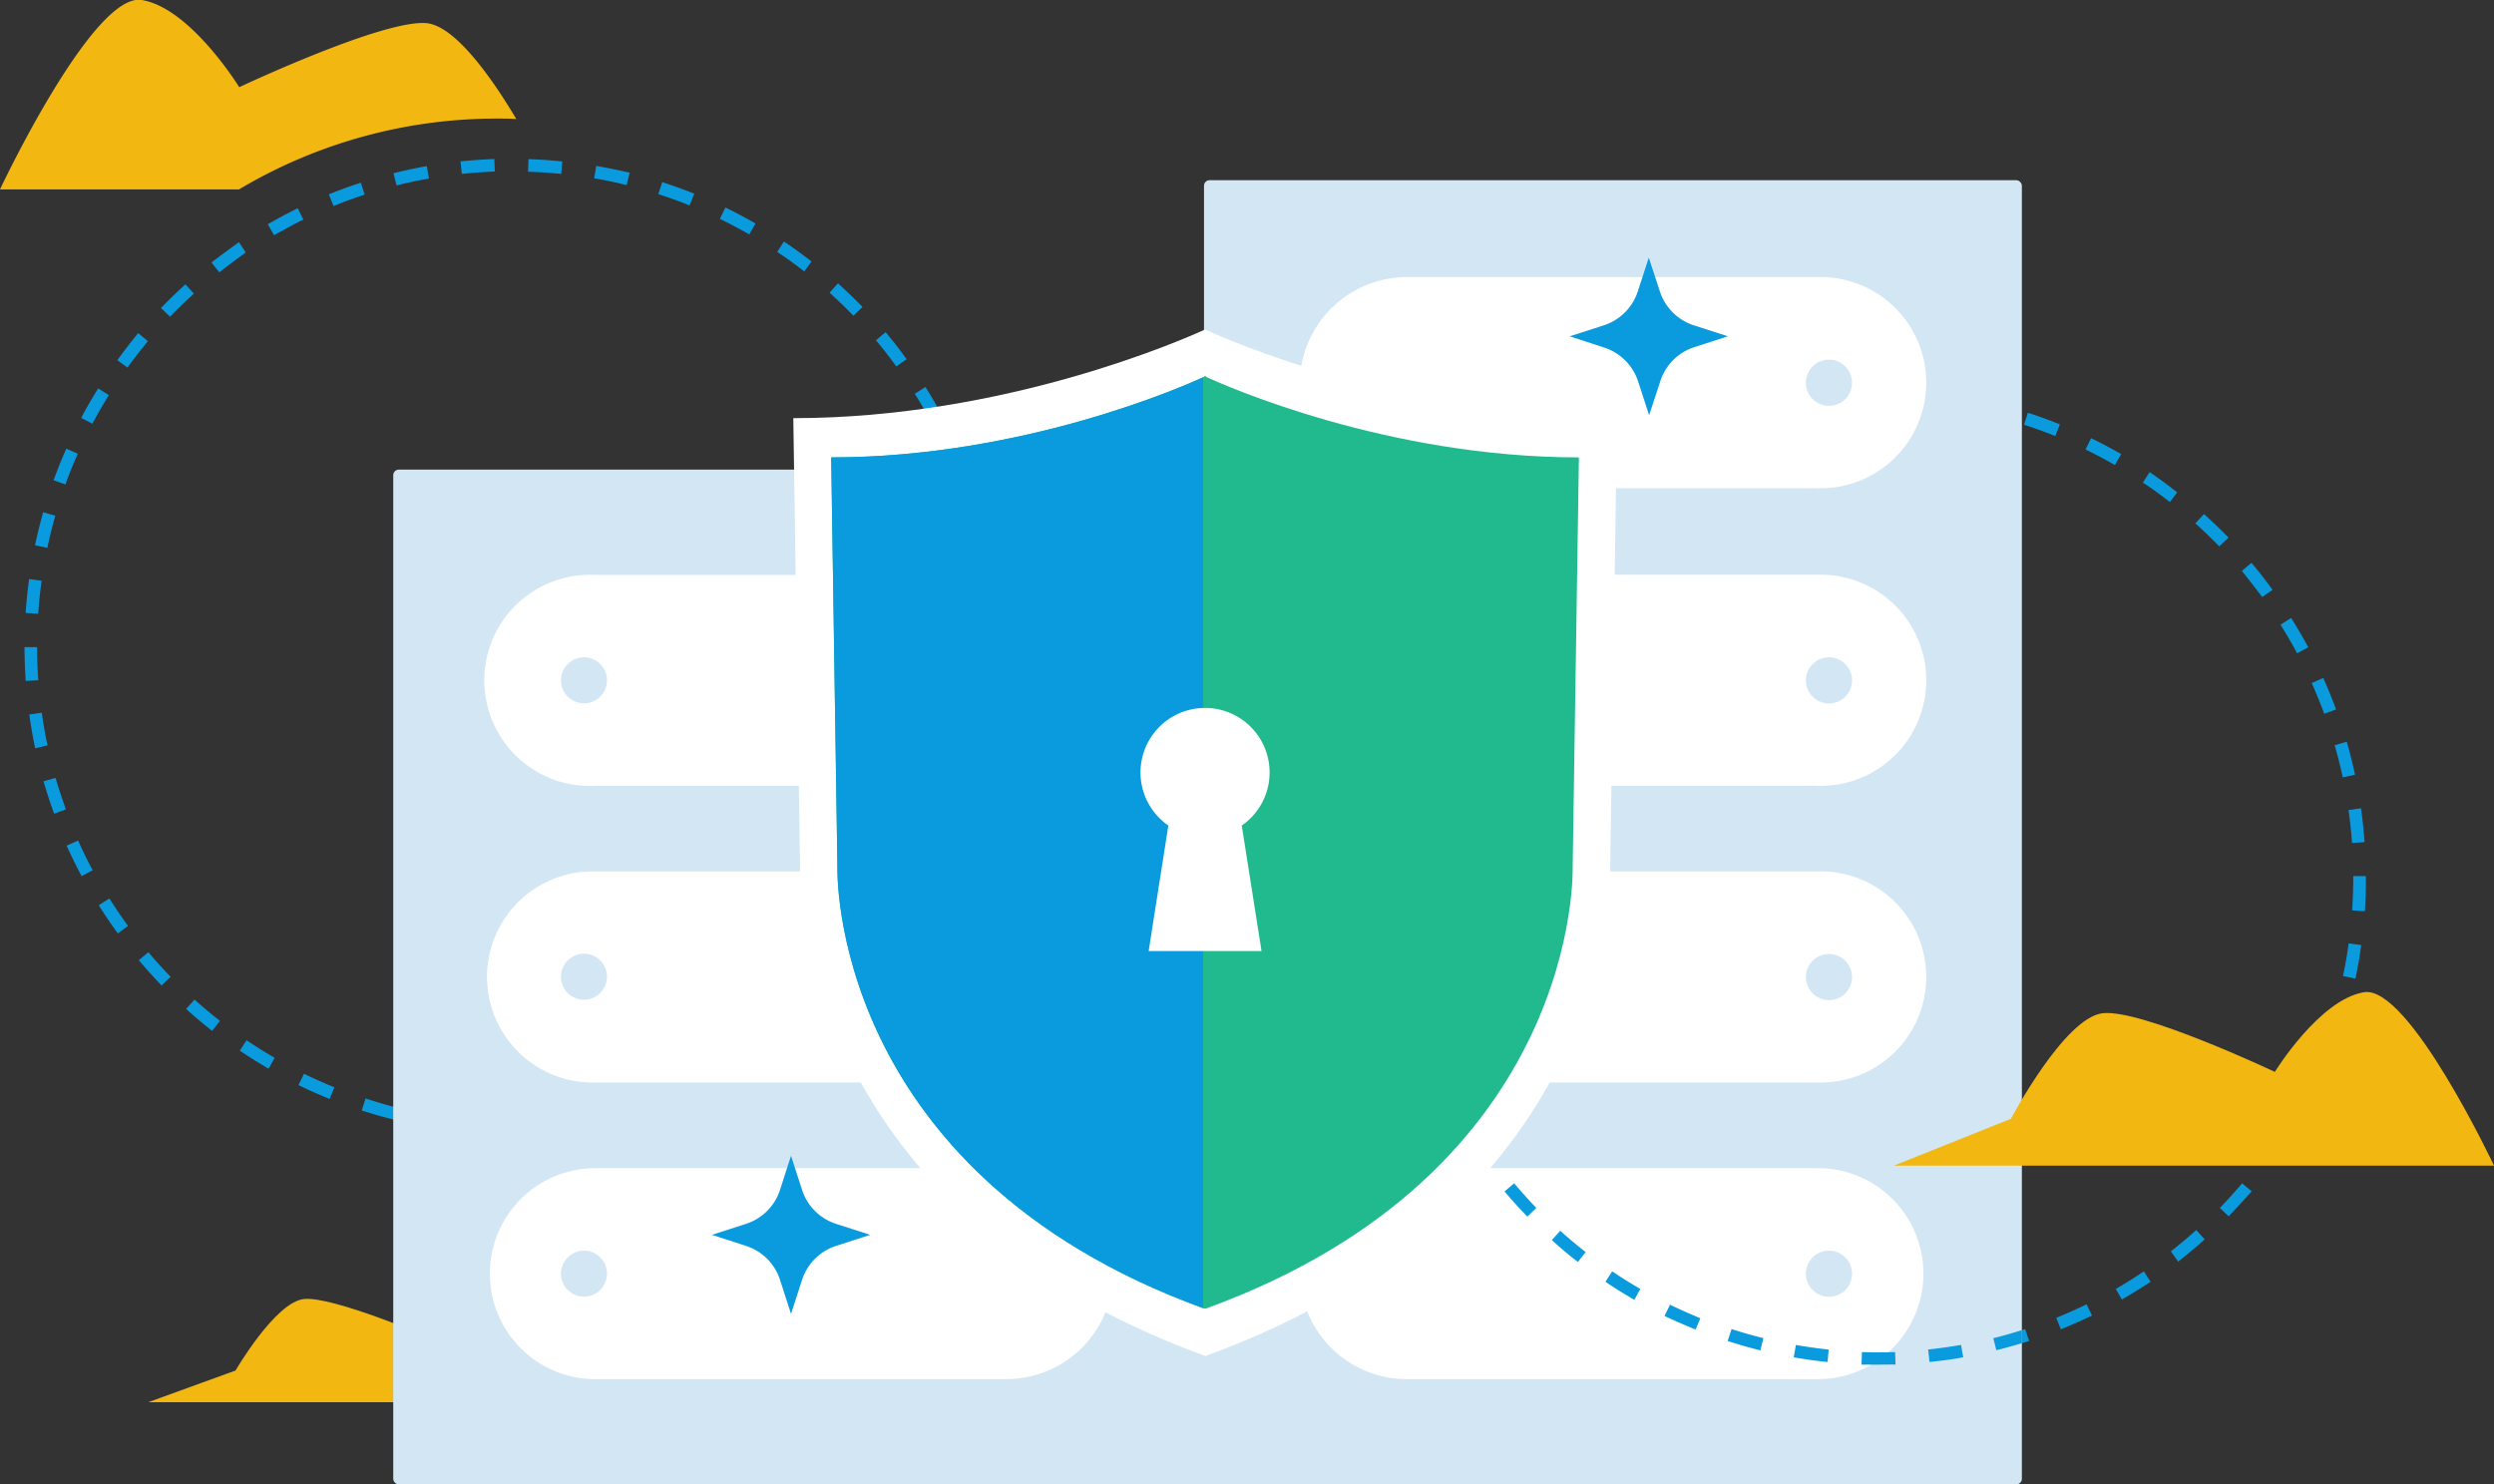 <svg xmlns="http://www.w3.org/2000/svg" width="368.61" height="219.45" viewBox="0 0 368.61 219.45"><rect x="0" y="0" width="368.61" height="219.45" fill="#333333" stroke="none"/><defs><clipPath id="clip-path"><path class="cls-1" d="M189.9 123.31h108.94v91.52H189.9z"/></clipPath><clipPath id="clip-path-2"><path class="cls-1" d="M178.26 193.45c55.7-20.26 54.18-65.33 54.18-65.33l.92-60.5c-28.36 0-52.17-10.55-55.1-11.9v-.14l-.15.07-.16-.07v.14c-2.93 1.35-26.74 11.9-55.1 11.9l.92 60.5s-1.52 45.07 54.18 65.33h.16"/></clipPath><style>.cls-1,.cls-6{fill:none}.cls-2{fill:#f2b711}.cls-3{fill:#0a9bde}.cls-4,.cls-7{fill:#d3e6f4}.cls-5,.cls-9{fill:#fff}.cls-5,.cls-7{fill-rule:evenodd}.cls-6{stroke:#d3e6f4;stroke-miterlimit:10;stroke-width:2px}</style></defs><g id="レイヤー_2" data-name="レイヤー 2"><g id="レイヤー_1-2" data-name="レイヤー 1"><path class="cls-2" d="M88.1 207.31H21.9l12.91-4.69s5.87-10.1 10.1-10.57 19 5.87 19 5.87 4.93-7.28 9.86-8 14.33 17.39 14.33 17.39z"/><path class="cls-3" d="M75.72 167.65h-2.47l.06-1.86c1.63.06 3.28.06 4.9 0l.07 1.86c-.85-.01-1.7 0-2.56 0zm-7.49-.38c-1.67-.17-3.34-.41-5-.69l.32-1.83c1.59.28 3.23.5 4.85.67zm15.07 0l-.2-1.85c1.62-.17 3.25-.4 4.86-.68l.32 1.83c-1.65.28-3.28.52-4.98.69zm-25-1.72c-1.62-.4-3.25-.86-4.84-1.38l.57-1.77c1.55.5 3.14 1 4.71 1.35zm34.87 0l-.45-1.8c1.58-.4 3.16-.85 4.71-1.35l.58 1.76c-1.56.49-3.19.96-4.81 1.36zm-44.45-3.08c-1.55-.63-3.1-1.31-4.6-2.05l.81-1.67c1.47.71 3 1.39 4.49 2zm54 0l-.69-1.72c1.5-.61 3-1.28 4.47-2l.81 1.67c-1.45.67-3 1.36-4.55 1.99zM39.7 158c-1.44-.84-2.88-1.74-4.26-2.67l1-1.54c1.34.91 2.74 1.78 4.15 2.6zm72.09 0l-.93-1.61c1.41-.82 2.81-1.69 4.15-2.6l1 1.54c-1.34.93-2.77 1.83-4.22 2.67zm-80.43-5.6c-1.31-1-2.61-2.12-3.85-3.24l1.24-1.38a74.61 74.61 0 003.76 3.15zm88.76 0l-1.12-1.5c1.28-1 2.54-2.06 3.75-3.15l1.25 1.38a89.937 89.937 0 01-3.88 3.24zm-96.23-6.7c-1.16-1.2-2.29-2.46-3.37-3.74l1.42-1.19c1 1.24 2.16 2.47 3.28 3.64zm103.7 0l-1.34-1.29a70.6 70.6 0 003.28-3.65l1.42 1.2c-1.07 1.22-2.2 2.47-3.36 3.68zM17.42 138c-1-1.36-1.94-2.76-2.82-4.17l1.57-1c.87 1.38 1.79 2.74 2.75 4.06zm116.64 0l-1.51-1.09c1-1.32 1.88-2.68 2.75-4.06l1.57 1c-.87 1.33-1.87 2.73-2.81 4.08zm-122-8.47c-.79-1.48-1.53-3-2.21-4.51l1.69-.76c.67 1.48 1.39 3 2.16 4.4zm127.31-.05l-1.64-.88c.77-1.43 1.49-2.92 2.16-4.41l1.7.76c-.67 1.46-1.41 2.98-2.2 4.46zM8 120.29c-.57-1.57-1.1-3.17-1.56-4.78l1.77-.51c.45 1.57 1 3.14 1.52 4.66zm135.51-.08l-1.74-.64c.55-1.52 1.06-3.09 1.51-4.66l1.79.51c-.48 1.58-1.01 3.22-1.58 4.79zM5.2 110.63c-.35-1.64-.64-3.3-.87-5l1.84-.26c.23 1.62.51 3.24.85 4.83zm141.06-.09l-1.82-.38c.34-1.59.62-3.22.85-4.83l1.84.26c-.23 1.65-.53 3.32-.87 4.95zM3.8 100.67c-.11-1.67-.17-3.36-.18-5h1.86c0 1.63.06 3.27.18 4.9zm143.85-.09l-1.86-.12c.11-1.63.17-3.28.17-4.9v-.17h1.86v.17c0 1.67-.06 3.36-.17 5.02zm-142-9.84l-1.86-.13c.11-1.66.29-3.35.51-5l1.85.25a66.09 66.09 0 00-.5 4.88zm140.13-.25a72.42 72.42 0 00-.52-4.87l1.84-.26c.24 1.65.42 3.33.53 5zM7 81l-1.82-.39c.34-1.63.75-3.27 1.2-4.88l1.79.51C7.72 77.85 7.32 79.45 7 81zm137.42-.24c-.34-1.6-.75-3.2-1.2-4.76l1.79-.51c.46 1.6.88 3.24 1.22 4.88zM9.67 71.62L7.92 71c.57-1.57 1.21-3.15 1.88-4.67l1.7.75c-.66 1.47-1.28 3-1.83 4.54zm132-.24c-.56-1.52-1.18-3-1.84-4.53l1.69-.76c.69 1.52 1.32 3.09 1.9 4.65zm-128-8.73L12 61.78c.78-1.48 1.63-2.94 2.51-4.36l1.58 1c-.85 1.37-1.68 2.79-2.44 4.23zm124-.19c-.77-1.44-1.6-2.86-2.46-4.24l1.57-1a69.42 69.42 0 012.53 4.35zM18.84 54.34l-1.5-1.09c1-1.36 2-2.69 3.09-4l1.43 1.19c-1.04 1.28-2.06 2.56-3.02 3.9zm113.63-.17q-1.44-2-3-3.86l1.42-1.2a61.78 61.78 0 013.11 4zM25.14 46.83l-1.34-1.29c1.16-1.21 2.37-2.38 3.61-3.5l1.25 1.38c-1.21 1.09-2.4 2.23-3.52 3.41zm101-.15a66.57 66.57 0 00-3.53-3.4l1.24-1.39a79.62 79.62 0 013.63 3.49zm-93.73-6.42l-1.15-1.46c1.31-1 2.68-2 4.06-3l1 1.54c-1.32.95-2.63 1.92-3.91 2.92zm86.46-.13c-1.28-1-2.62-2-4-2.88l1-1.54c1.39.93 2.76 1.93 4.07 2.95zm-78.36-5.36l-.93-1.61c1.45-.84 2.94-1.64 4.43-2.37l.82 1.67c-1.45.71-2.91 1.54-4.32 2.31zm70.23-.11c-1.42-.82-2.88-1.59-4.34-2.3l.82-1.68c1.5.73 3 1.53 4.45 2.36zm-61.44-4.2l-.7-1.73c1.55-.62 3.14-1.21 4.73-1.72l.57 1.76c-1.54.51-3.09 1.07-4.6 1.69zm52.62-.09c-1.51-.61-3.06-1.17-4.62-1.67l.58-1.77c1.59.51 3.18 1.09 4.73 1.71zm-43.31-2.95l-.45-1.81c1.62-.4 3.28-.76 4.92-1.05l.32 1.84c-1.6.28-3.21.6-4.79 1.02zm34-.06c-1.58-.39-3.19-.73-4.8-1l.32-1.83c1.65.29 3.3.63 4.93 1zm-24.35-1.65l-.2-1.85c1.66-.17 3.35-.29 5-.35l.07 1.85c-1.61.06-3.26.18-4.87.35zm14.68 0c-1.62-.16-3.26-.27-4.89-.32l.06-1.86c1.67.05 3.36.17 5 .34z"/><rect class="cls-4" x="58.12" y="69.43" width="120.88" height="150.03" rx=".82"/><path class="cls-5" d="M165.55 188.3a16.86 16.86 0 01-17 16.6H88a16.6 16.6 0 110-33.2h60.59a16.86 16.86 0 0116.96 16.6z"/><path class="cls-6" d="M165.55 188.3a16.86 16.86 0 01-17 16.6H88a16.6 16.6 0 110-33.2h60.59a16.86 16.86 0 0116.96 16.6z"/><path class="cls-7" d="M86.33 184.9a3.4 3.4 0 11-3.42 3.4 3.41 3.41 0 013.42-3.4z"/><path class="cls-5" d="M165.55 144.44a16.86 16.86 0 01-17 16.6H88a16.61 16.61 0 110-33.21h60.59a16.86 16.86 0 0116.96 16.61z"/><path class="cls-6" d="M165.55 144.44a16.86 16.86 0 01-17 16.6H88a16.61 16.61 0 110-33.21h60.59a16.86 16.86 0 0116.96 16.61z"/><path class="cls-7" d="M86.33 141a3.4 3.4 0 11-3.42 3.4 3.41 3.41 0 013.42-3.4z"/><path class="cls-5" d="M165.55 100.58a16.86 16.86 0 01-17 16.6H88A16.61 16.61 0 1188 84h60.59a16.86 16.86 0 0116.96 16.58z"/><path class="cls-6" d="M165.55 100.58a16.86 16.86 0 01-17 16.6H88A16.61 16.61 0 1188 84h60.59a16.86 16.86 0 0116.96 16.58z"/><path class="cls-7" d="M86.33 97.18a3.4 3.4 0 11-3.42 3.4 3.41 3.41 0 013.42-3.4z"/><path class="cls-3" d="M277.6 201.75h-2.47l.06-1.86c1.63.06 3.27.05 4.9 0l.07 1.85c-.85-.01-1.7.01-2.56.01zm-7.49-.39c-1.67-.17-3.35-.4-5-.69l.32-1.83c1.59.28 3.22.51 4.85.68zm15.07 0l-.2-1.85c1.62-.17 3.25-.4 4.86-.68l.32 1.83c-1.65.34-3.32.52-4.98.7zm-25-1.72c-1.62-.4-3.24-.87-4.83-1.38l.57-1.77c1.55.5 3.13.95 4.71 1.34zm34.88 0l-.45-1.8c1.58-.39 3.16-.85 4.71-1.35l.58 1.77c-1.57.48-3.2.95-4.82 1.35zm-44.45-3.08a99.7 99.7 0 01-4.6-2l.81-1.67c1.47.71 3 1.38 4.49 2zm54 0l-.7-1.73c1.51-.61 3-1.28 4.48-2l.81 1.67c-1.47.69-3.01 1.38-4.56 2.01zm-63.06-4.39c-1.45-.84-2.88-1.73-4.27-2.67l1-1.54c1.35.91 2.75 1.79 4.16 2.6zm72.09 0l-.93-1.61c1.41-.81 2.8-1.69 4.15-2.6l1 1.54c-1.31.86-2.74 1.75-4.19 2.59zm-80.43-5.6c-1.31-1-2.61-2.11-3.85-3.23l1.24-1.38a74.61 74.61 0 003.76 3.15zm88.76 0l-1.12-1.57c1.28-1 2.54-2.06 3.75-3.15l1.25 1.38a69.253 69.253 0 01-3.85 3.23zm-96.23-6.7c-1.16-1.2-2.3-2.45-3.37-3.73l1.42-1.2c1.05 1.25 2.15 2.47 3.28 3.64zm103.7 0l-1.34-1.29a75.31 75.31 0 003.28-3.64l1.42 1.19c-1.04 1.14-2.17 2.4-3.33 3.6zm-110.14-7.8c-1-1.35-1.94-2.75-2.82-4.16l1.57-1c.87 1.37 1.79 2.74 2.75 4.05zm116.63 0l-1.5-1.09c1-1.32 1.88-2.69 2.75-4.07l1.57 1c-.88 1.36-1.83 2.77-2.82 4.09zm-122-8.48c-.79-1.47-1.54-3-2.21-4.51l1.69-.76c.66 1.48 1.39 3 2.16 4.4zm127.31-.05l-1.64-.87c.77-1.44 1.49-2.92 2.16-4.41l1.69.76a68.11 68.11 0 01-2.18 4.48zm-131.41-9.12a70.2 70.2 0 01-1.56-4.78l1.79-.51c.45 1.56 1 3.13 1.51 4.66zm135.51-.07l-1.75-.64c.56-1.53 1.07-3.1 1.52-4.66l1.79.51c-.43 1.57-.96 3.18-1.53 4.75zm-138.29-9.59c-.35-1.63-.64-3.3-.87-4.95l1.84-.26c.23 1.61.51 3.24.85 4.82zm141.06-.08l-1.82-.39c.34-1.59.62-3.21.84-4.82l1.85.25c-.2 1.62-.5 3.28-.84 4.92zm-142.46-9.88c-.11-1.66-.17-3.35-.18-5h1.86c0 1.64.06 3.28.18 4.9zm143.85-.08l-1.86-.13c.11-1.62.17-3.27.17-4.9v-.16h1.86v.15c.03 1.64-.03 3.32-.14 5zm-142-9.85l-1.86-.12c.11-1.67.29-3.35.51-5l1.85.25c-.2 1.57-.36 3.21-.47 4.83zm140.13-.24c-.12-1.63-.29-3.27-.52-4.87l1.84-.26c.24 1.64.41 3.33.53 5zm-138.79-9.46l-1.82-.38c.34-1.63.75-3.28 1.2-4.89l1.79.51a85.58 85.58 0 00-1.14 4.72zm137.42-.24c-.34-1.59-.75-3.19-1.2-4.75l1.79-.52c.46 1.61.87 3.25 1.22 4.88zm-134.74-9.18l-1.75-.63c.57-1.58 1.21-3.15 1.88-4.68l1.7.76c-.63 1.44-1.25 2.98-1.8 4.51zm132-.23c-.56-1.52-1.18-3-1.84-4.53l1.69-.76c.69 1.52 1.32 3.09 1.9 4.65zm-128-8.73l-1.64-.87c.78-1.48 1.63-2.95 2.51-4.36l1.58 1c-.85 1.32-1.67 2.75-2.44 4.19zm124-.2c-.77-1.43-1.6-2.86-2.46-4.23l1.57-1c.89 1.41 1.74 2.87 2.53 4.34zm-118.8-8.16l-1.5-1.09c1-1.35 2-2.69 3.09-4l1.43 1.2a86.153 86.153 0 00-3.02 3.89zm113.63-.17c-1-1.31-2-2.61-3-3.85l1.42-1.2a61.78 61.78 0 013.11 4zM227 80.92l-1.34-1.29c1.16-1.2 2.37-2.38 3.61-3.5l1.25 1.38a93.883 93.883 0 00-3.52 3.41zm101-.15a75.618 75.618 0 00-3.53-3.4l1.28-1.37a79.62 79.62 0 013.63 3.49zm-93.75-6.42l-1.15-1.46c1.31-1 2.68-2 4.06-3l1.05 1.54c-1.31.95-2.64 1.92-3.92 2.92zm86.46-.12c-1.28-1-2.62-2-4-2.88l1-1.55c1.39.94 2.76 1.93 4.07 3zm-78.36-5.37l-.93-1.61c1.45-.84 2.94-1.63 4.43-2.37l.82 1.67c-1.41.72-2.86 1.45-4.28 2.31zm70.23-.11c-1.42-.81-2.88-1.59-4.34-2.3l.82-1.67c1.5.73 3 1.52 4.45 2.36zm-61.44-4.2l-.7-1.72a72.26 72.26 0 014.73-1.73l.57 1.77c-1.5.5-3.05 1.07-4.56 1.68zm52.62-.09c-1.52-.61-3.07-1.17-4.61-1.67l.57-1.77c1.58.51 3.17 1.09 4.73 1.72zm-43.31-2.95l-.45-1.8c1.62-.41 3.28-.76 4.92-1.05l.33 1.83c-1.57.28-3.18.63-4.76 1.02zm34-.06c-1.58-.39-3.19-.72-4.79-1l.31-1.83c1.65.28 3.3.63 4.93 1zm-24.33-1.64l-.2-1.85c1.66-.18 3.35-.3 5-.36l.07 1.86c-1.59.06-3.23.17-4.85.35zm14.68 0c-1.61-.16-3.26-.27-4.89-.33l.06-1.86c1.67.06 3.36.17 5 .34z"/><rect class="cls-4" x="177.95" y="26.64" width="120.88" height="192.81" rx=".82"/><path class="cls-5" d="M191.09 188.3a16.86 16.86 0 0017 16.6h60.59a16.6 16.6 0 100-33.2H208.1a16.86 16.86 0 00-17.01 16.6z"/><path class="cls-6" d="M191.09 188.3a16.86 16.86 0 0017 16.6h60.59a16.6 16.6 0 100-33.2H208.1a16.86 16.86 0 00-17.01 16.6z"/><path class="cls-7" d="M273.73 188.3a3.41 3.41 0 11-3.41-3.4 3.41 3.41 0 013.41 3.4z"/><path class="cls-5" d="M191.09 144.44a16.86 16.86 0 0017 16.6h60.59a16.61 16.61 0 100-33.21H208.1a16.87 16.87 0 00-17.01 16.61z"/><path class="cls-6" d="M191.09 144.44a16.86 16.86 0 0017 16.6h60.59a16.61 16.61 0 100-33.21H208.1a16.87 16.87 0 00-17.01 16.61z"/><path class="cls-7" d="M273.73 144.44a3.41 3.41 0 11-3.41-3.4 3.41 3.41 0 013.41 3.4z"/><path class="cls-5" d="M191.09 100.58a16.86 16.86 0 0017 16.6h60.59a16.61 16.61 0 100-33.21H208.1a16.87 16.87 0 00-17.01 16.61z"/><path class="cls-6" d="M191.09 100.58a16.86 16.86 0 0017 16.6h60.59a16.61 16.61 0 100-33.21H208.1a16.87 16.87 0 00-17.01 16.61z"/><path class="cls-7" d="M273.73 100.58a3.41 3.41 0 11-3.41-3.4 3.41 3.41 0 013.41 3.4z"/><path class="cls-5" d="M191.09 56.58a16.86 16.86 0 0017 16.6h60.59a16.61 16.61 0 100-33.21H208.1a16.86 16.86 0 00-17.01 16.61z"/><path class="cls-6" d="M191.09 56.58a16.86 16.86 0 0017 16.6h60.59a16.61 16.61 0 100-33.21H208.1a16.86 16.86 0 00-17.01 16.61z"/><path class="cls-7" d="M273.73 56.58a3.41 3.41 0 11-3.41-3.4 3.41 3.41 0 013.41 3.4z"/><g clip-path="url(#clip-path)"><path class="cls-3" d="M277.6 201.75h-2.47l.06-1.86c1.63.06 3.27.05 4.9 0l.07 1.85c-.85-.01-1.7.01-2.56.01zm-7.49-.39c-1.67-.17-3.35-.4-5-.69l.32-1.83c1.59.28 3.22.51 4.85.68zm15.07 0l-.2-1.85c1.62-.17 3.25-.4 4.86-.68l.32 1.83c-1.65.34-3.32.52-4.98.7zm-25-1.72c-1.62-.4-3.24-.87-4.83-1.38l.57-1.77c1.55.5 3.13.95 4.71 1.34zm34.88 0l-.45-1.8c1.58-.39 3.16-.85 4.71-1.35l.58 1.77c-1.57.48-3.2.95-4.82 1.35zm-44.45-3.08a99.7 99.7 0 01-4.6-2l.81-1.67c1.47.71 3 1.38 4.49 2zm54 0l-.7-1.73c1.51-.61 3-1.28 4.48-2l.81 1.67c-1.47.69-3.01 1.38-4.56 2.01zm-63.06-4.39c-1.45-.84-2.88-1.73-4.27-2.67l1-1.54c1.35.91 2.75 1.79 4.16 2.6zm72.09 0l-.93-1.61c1.41-.81 2.8-1.69 4.15-2.6l1 1.54c-1.31.86-2.74 1.75-4.19 2.59zm-80.43-5.6c-1.31-1-2.61-2.11-3.85-3.23l1.24-1.38a74.61 74.61 0 003.76 3.15zm88.76 0l-1.12-1.57c1.28-1 2.54-2.06 3.75-3.15l1.25 1.38a69.253 69.253 0 01-3.85 3.23zm-96.23-6.7c-1.16-1.2-2.3-2.45-3.37-3.73l1.42-1.2c1.05 1.25 2.15 2.47 3.28 3.64zm103.7 0l-1.34-1.29a75.31 75.31 0 003.28-3.64l1.42 1.19c-1.04 1.14-2.17 2.4-3.33 3.6zm-110.14-7.8c-1-1.35-1.94-2.75-2.82-4.16l1.57-1c.87 1.37 1.79 2.74 2.75 4.05zm116.63 0l-1.5-1.09c1-1.32 1.88-2.69 2.75-4.07l1.57 1c-.88 1.36-1.83 2.77-2.82 4.09zm-122-8.48c-.79-1.47-1.54-3-2.21-4.51l1.69-.76c.66 1.48 1.39 3 2.16 4.4zm127.31-.05l-1.64-.87c.77-1.44 1.49-2.92 2.16-4.41l1.69.76a68.11 68.11 0 01-2.18 4.48zm-131.41-9.12a70.2 70.2 0 01-1.56-4.78l1.79-.51c.45 1.56 1 3.13 1.51 4.66zm135.51-.07l-1.75-.64c.56-1.53 1.07-3.1 1.52-4.66l1.79.51c-.43 1.57-.96 3.18-1.53 4.75zm-138.29-9.59c-.35-1.63-.64-3.3-.87-4.95l1.84-.26c.23 1.61.51 3.24.85 4.82zm141.06-.08l-1.82-.39c.34-1.59.62-3.21.84-4.82l1.85.25c-.2 1.62-.5 3.28-.84 4.92zm-142.46-9.88c-.11-1.66-.17-3.35-.18-5h1.86c0 1.64.06 3.28.18 4.9zm143.85-.08l-1.86-.13c.11-1.62.17-3.27.17-4.9v-.16h1.86v.15c.03 1.64-.03 3.32-.14 5zm-142-9.85l-1.86-.12c.11-1.67.29-3.35.51-5l1.85.25c-.2 1.57-.36 3.21-.47 4.83zm140.13-.24c-.12-1.63-.29-3.27-.52-4.87l1.84-.26c.24 1.64.41 3.33.53 5zm-138.79-9.46l-1.82-.38c.34-1.63.75-3.28 1.2-4.89l1.79.51a85.58 85.58 0 00-1.14 4.72zm137.42-.24c-.34-1.59-.75-3.19-1.2-4.75l1.79-.52c.46 1.61.87 3.25 1.22 4.88zm-134.74-9.18l-1.75-.63c.57-1.58 1.21-3.15 1.88-4.68l1.7.76c-.63 1.44-1.25 2.98-1.8 4.51zm132-.23c-.56-1.52-1.18-3-1.84-4.53l1.69-.76c.69 1.52 1.32 3.09 1.9 4.65zm-128-8.73l-1.64-.87c.78-1.48 1.63-2.95 2.51-4.36l1.58 1c-.85 1.32-1.67 2.75-2.44 4.19zm124-.2c-.77-1.43-1.6-2.86-2.46-4.23l1.57-1c.89 1.41 1.74 2.87 2.53 4.34zm-118.8-8.16l-1.5-1.09c1-1.35 2-2.69 3.09-4l1.43 1.2a86.153 86.153 0 00-3.02 3.89zm113.63-.17c-1-1.31-2-2.61-3-3.85l1.42-1.2a61.78 61.78 0 013.11 4zM227 80.92l-1.34-1.29c1.16-1.2 2.37-2.38 3.61-3.5l1.25 1.38a93.883 93.883 0 00-3.52 3.41zm101-.15a75.618 75.618 0 00-3.53-3.4l1.28-1.37a79.62 79.62 0 013.63 3.49zm-93.75-6.42l-1.15-1.46c1.31-1 2.68-2 4.06-3l1.05 1.54c-1.31.95-2.64 1.92-3.92 2.92zm86.46-.12c-1.28-1-2.62-2-4-2.88l1-1.55c1.39.94 2.76 1.93 4.07 3zm-78.36-5.37l-.93-1.61c1.45-.84 2.94-1.63 4.43-2.37l.82 1.67c-1.41.72-2.86 1.45-4.28 2.31zm70.23-.11c-1.42-.81-2.88-1.59-4.34-2.3l.82-1.67c1.5.73 3 1.52 4.45 2.36zm-61.44-4.2l-.7-1.72a72.26 72.26 0 014.73-1.73l.57 1.77c-1.5.5-3.05 1.07-4.56 1.68zm52.62-.09c-1.52-.61-3.07-1.17-4.61-1.67l.57-1.77c1.58.51 3.17 1.09 4.73 1.72zm-43.31-2.95l-.45-1.8c1.62-.41 3.28-.76 4.92-1.05l.33 1.83c-1.57.28-3.18.63-4.76 1.02zm34-.06c-1.58-.39-3.19-.72-4.79-1l.31-1.83c1.65.28 3.3.63 4.93 1zm-24.33-1.64l-.2-1.85c1.66-.18 3.35-.3 5-.36l.07 1.86c-1.59.06-3.23.17-4.85.35zm14.68 0c-1.61-.16-3.26-.27-4.89-.33l.06-1.86c1.67.06 3.36.17 5 .34z"/></g><path class="cls-2" d="M368.61 172.33h-88.69l17.3-6.93s7.86-14.9 13.52-15.6 25.48 8.67 25.48 8.67 6.6-10.74 13.21-11.78 19.18 25.64 19.18 25.64z"/><path id="c" class="cls-3" d="M118.55 189.2l-1.64 5.05-1.63-5.05a7.79 7.79 0 00-5-5l-5.06-1.64 5.06-1.63a7.79 7.79 0 005-5l1.63-5.06 1.64 5.06a7.79 7.79 0 005 5l5.06 1.63-5.06 1.64a7.79 7.79 0 00-5 5z"/><path id="c-2" data-name="c" class="cls-3" d="M245.38 56.39l-1.64 5-1.63-5a7.81 7.81 0 00-5-5L232 49.72l5.06-1.63a7.81 7.81 0 005-5l1.63-5 1.64 5a7.81 7.81 0 005 5l5.05 1.63-5.05 1.63a7.81 7.81 0 00-4.95 5.04z"/><path class="cls-9" d="M239 61.82c-31.25 0-57.66-11.62-60.9-13.11-3.23 1.49-29.6 13.11-60.85 13.11l1 66.66s-1.47 49.66 59.9 72c61.36-22.32 59.83-72 59.83-72z"/><path d="M178.26 193.45c55.7-20.26 54.18-65.33 54.18-65.33l.92-60.5c-28.36 0-52.17-10.55-55.1-11.9v-.14l-.15.07-.16-.07v.14c-2.93 1.35-26.74 11.9-55.1 11.9l.92 60.5s-1.52 45.07 54.18 65.33" fill="#20ba8e"/><g clip-path="url(#clip-path-2)"><path class="cls-3" d="M107.08 53.78h70.74v141.58h-70.74z"/></g><path class="cls-9" d="M183.53 122.05a9.54 9.54 0 10-10.85 0l-2.91 18.55h16.68z"/><path class="cls-2" d="M73.51 17.53c.94 0 1.87 0 2.8.07-2.78-4.7-8.6-13.6-13.14-14.16-6.17-.76-27.81 9.45-27.81 9.45S28.15 1.17 20.94 0 0 28 0 28h35.32a74.46 74.46 0 0138.19-10.47z"/></g></g></svg>